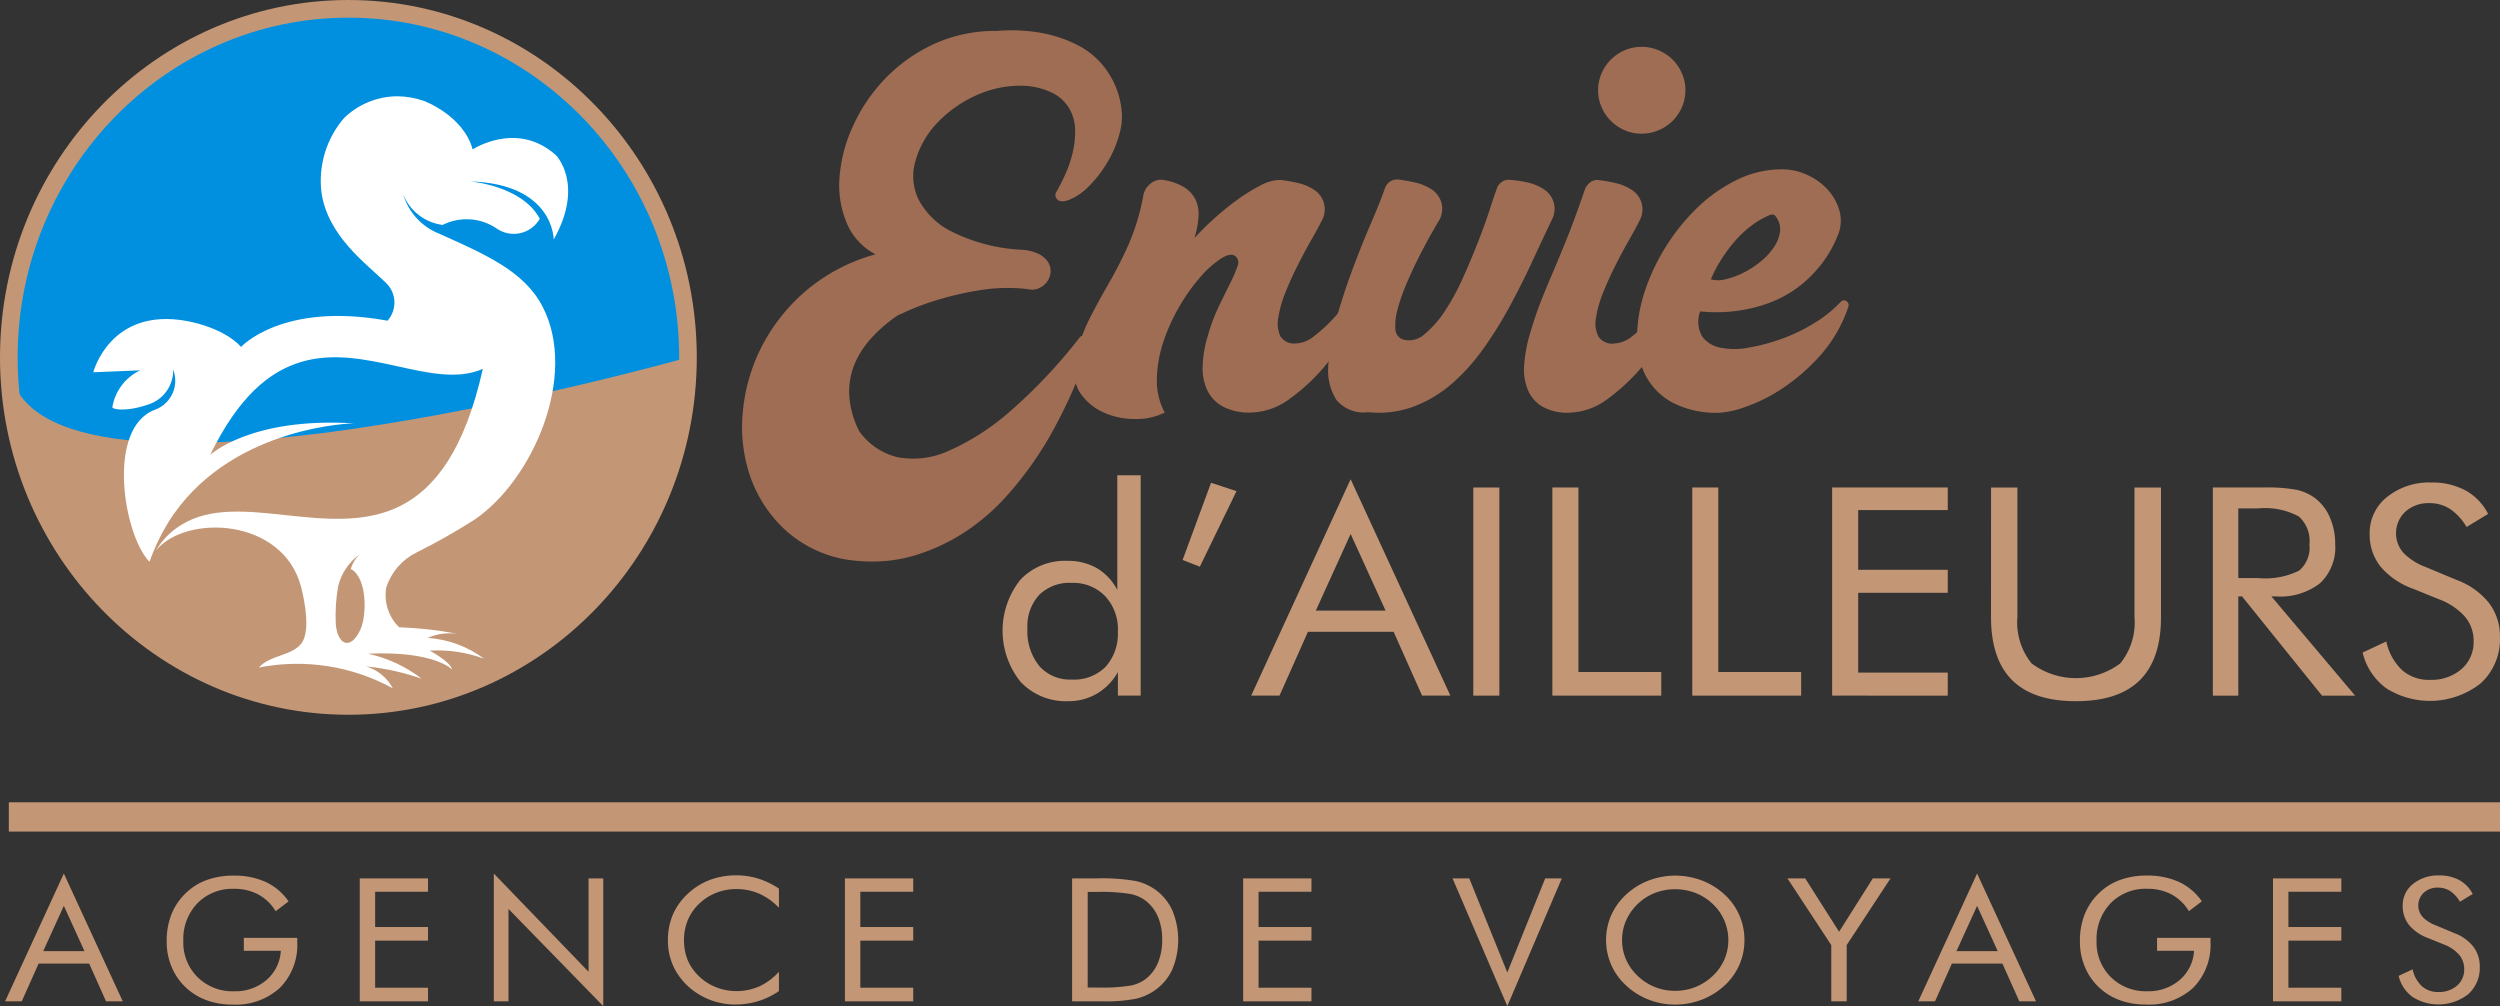 <svg id="Groupe_9" data-name="Groupe 9" xmlns="http://www.w3.org/2000/svg" xmlns:xlink="http://www.w3.org/1999/xlink" width="222.452" height="89.525" viewBox="0 0 222.452 89.525">
  <rect x="0" y="0" width="222.452" height="89.525" fill="#333333" stroke="none"/>
  <defs>
    <clipPath id="clip-path">
      <rect id="Rectangle_2" data-name="Rectangle 2" width="222.452" height="89.526" fill="none"/>
    </clipPath>
    <clipPath id="clip-path-2">
      <path id="Tracé_13" data-name="Tracé 13" d="M43.655,61.341a2.9,2.9,0,0,0-.8,1.3c1.447.732,1.464,4.052.868,5.377-.861,1.912-2.052,1.407-2.2-.5a15.124,15.124,0,0,1,.213-3.334,4.909,4.909,0,0,1,1.925-2.848M42.287,22.489a8.561,8.561,0,0,0-2.037,6.65c.568,3.907,4.007,6.341,5.71,8.02a2.413,2.413,0,0,1,.167,3.393C36.778,38.839,33.1,42.883,33.1,42.883c-1.636-1.782-4.808-2.3-4.808-2.3-6.846-1.268-8.348,4.558-8.348,4.558l4.174-.171a4.424,4.424,0,0,0-2.471,3.256c-.067.24,1.369.48,3.439-.308a3.177,3.177,0,0,0,1.97-3.016,2.743,2.743,0,0,1-1.6,3.565c-4.386,1.6-2.827,11.157-.509,13.537a18.921,18.921,0,0,1,1.969-3.97c.079-.105.154-.213.225-.324,5.541-7.83,15.981-8.024,15.981-8.024-9.2-.567-12.772,2.809-12.772,2.809,4.994-10.314,11.083-9.114,16.533-7.915,2.828.623,5.484,1.245,7.726.258C51.367,59.327,43.972,58.594,37.132,57.86c-3.476-.372-6.809-.745-9.38.878A6.553,6.553,0,0,0,25.522,61c2.668-3.26,11.307-2.918,12.914,3.236.375,1.438.841,4.08-.018,5.095-.911,1.074-2.742.96-3.742,2.084A17.711,17.711,0,0,1,46.6,73.264a4.018,4.018,0,0,0-2.371-1.953,21.768,21.768,0,0,1,4.942,1.1,12.063,12.063,0,0,0-4.775-2.228c5.91-.274,7.48,1.406,7.48,1.406-.167-.72-2-1.68-2-1.68a11.969,11.969,0,0,1,4.841.72A9.453,9.453,0,0,0,49.7,68.775a4.953,4.953,0,0,1,2.671-.36,33.43,33.43,0,0,0-5.209-.583,3.978,3.978,0,0,1-1.136-3.578,5.29,5.29,0,0,1,2.7-3.085,55.4,55.4,0,0,0,5.142-2.913c5.193-3.525,9.237-12.814,6.059-18.956-1.641-3.172-5.108-4.643-9.163-6.477a5.4,5.4,0,0,1-3.238-3.5,4.382,4.382,0,0,0,3.506,2.707,4.749,4.749,0,0,1,4.742.274,2.677,2.677,0,0,0,3.907-.822c-1.6-2.982-6.244-3.325-6.244-3.325,7.513.206,7.479,5.176,7.479,5.176,2.769-4.922.2-7.506.2-7.506-3.473-3.119-7.413-.514-7.413-.514C52.889,22.3,49.382,21,49.382,21a7.284,7.284,0,0,0-2.392-.417,6.855,6.855,0,0,0-4.7,1.908" transform="translate(-19.949 -20.581)" fill="none"/>
    </clipPath>
  </defs>
  <g id="Groupe_4" data-name="Groupe 4">
    <g id="Groupe_3" data-name="Groupe 3" clip-path="url(#clip-path)">
      <path id="Tracé_1" data-name="Tracé 1" d="M226.662,101.623v19.608h-2.026v-2.1a5.136,5.136,0,0,1-1.866,1.923,4.974,4.974,0,0,1-2.559.67,5.526,5.526,0,0,1-4.231-1.714,7.274,7.274,0,0,1-.033-9.077,5.436,5.436,0,0,1,4.184-1.695,5.152,5.152,0,0,1,2.639.652,4.8,4.8,0,0,1,1.812,1.942V101.623ZM224.636,115.5a4.321,4.321,0,0,0-1.133-3.118,3.943,3.943,0,0,0-2.985-1.183,3.834,3.834,0,0,0-2.892,1.075,4.1,4.1,0,0,0-1.04,2.973,4.924,4.924,0,0,0,1.053,3.346,3.651,3.651,0,0,0,2.905,1.208,3.955,3.955,0,0,0,3-1.139,4.4,4.4,0,0,0,1.086-3.163" transform="translate(-125.164 -59.333)" fill="#c39675"/>
      <path id="Tracé_2" data-name="Tracé 2" d="M252.867,110.1l2.532-6.869,2.265.746L254.4,110.7Z" transform="translate(-147.638 -60.274)" fill="#c39675"/>
      <path id="Tracé_3" data-name="Tracé 3" d="M276.382,102.474l8.875,19.254h-2.519l-2.532-5.68h-7.622l-2.532,5.68h-2.519Zm0,4.871-3.1,6.819h6.21Z" transform="translate(-156.201 -59.83)" fill="#c39675"/>
      <rect id="Rectangle_1" data-name="Rectangle 1" width="2.319" height="18.52" transform="translate(131.095 43.378)" fill="#c39675"/>
      <path id="Tracé_4" data-name="Tracé 4" d="M331.932,122.757v-18.52h2.319v16.42h7.37v2.1Z" transform="translate(-193.801 -60.86)" fill="#c39675"/>
      <path id="Tracé_5" data-name="Tracé 5" d="M361.842,122.757v-18.52h2.319v16.42h7.37v2.1Z" transform="translate(-211.263 -60.86)" fill="#c39675"/>
      <path id="Tracé_6" data-name="Tracé 6" d="M391.752,122.757v-18.52H402.04v2.011h-7.97v5.313h7.97v2.049h-7.97v7.1h7.97v2.05Z" transform="translate(-228.727 -60.86)" fill="#c39675"/>
      <path id="Tracé_7" data-name="Tracé 7" d="M425.729,104.237h2.345v11.524a5.8,5.8,0,0,0,1.259,4.124,6.592,6.592,0,0,0,7.9,0,5.8,5.8,0,0,0,1.259-4.124V104.237h2.359v11.524q0,3.758-1.886,5.623t-5.683,1.866q-3.785,0-5.67-1.866t-1.886-5.623Z" transform="translate(-248.564 -60.859)" fill="#c39675"/>
      <path id="Tracé_8" data-name="Tracé 8" d="M473.155,122.758v-18.52h4.584a14.184,14.184,0,0,1,2.872.208,4.328,4.328,0,0,1,1.606.715,4.249,4.249,0,0,1,1.346,1.727,5.846,5.846,0,0,1,.48,2.4,4.372,4.372,0,0,1-1.339,3.459,5.758,5.758,0,0,1-3.925,1.183h-.413l7.45,8.83H482.87l-7.116-8.83h-.333v8.83Zm2.266-16.66v6.2h1.772a6.787,6.787,0,0,0,3.638-.664,2.675,2.675,0,0,0,.919-2.321,2.944,2.944,0,0,0-.946-2.5,6.4,6.4,0,0,0-3.612-.715Z" transform="translate(-276.254 -60.86)" fill="#c39675"/>
      <path id="Tracé_9" data-name="Tracé 9" d="M513.561,111.851a6.589,6.589,0,0,1,2.871,2.05,4.87,4.87,0,0,1,.967,3.023,5.307,5.307,0,0,1-1.713,4.118,7.3,7.3,0,0,1-8.4.443,5.5,5.5,0,0,1-2.106-3.181l2.106-.987a4.912,4.912,0,0,0,1.406,2.549,3.575,3.575,0,0,0,2.459.866,4.105,4.105,0,0,0,2.825-.955,3.164,3.164,0,0,0,1.079-2.486,3.3,3.3,0,0,0-.753-2.157,5.71,5.71,0,0,0-2.272-1.55l-2.372-.961a6.739,6.739,0,0,1-2.9-1.986,4.57,4.57,0,0,1-.953-2.909,4.07,4.07,0,0,1,1.546-3.264,5.947,5.947,0,0,1,3.945-1.29,6.215,6.215,0,0,1,3.045.708,4.9,4.9,0,0,1,2.005,2.087l-1.919,1.164a4.857,4.857,0,0,0-1.466-1.6,3.324,3.324,0,0,0-1.839-.525,3.053,3.053,0,0,0-2.139.759,2.635,2.635,0,0,0-.193,3.643,5.357,5.357,0,0,0,1.986,1.277Z" transform="translate(-294.951 -60.239)" fill="#c39675"/>
      <path id="Tracé_10" data-name="Tracé 10" d="M1.886,65.729s60.434-17.13,60.434,0S48.791,96.747,32.1,96.747,1.886,82.859,1.886,65.729" transform="translate(-1.101 -33.931)" fill="#c39675"/>
      <path id="Tracé_11" data-name="Tracé 11" d="M62.319,32.9s-60.434,17.13-60.434,0S15.414,1.886,32.1,1.886,62.319,15.773,62.319,32.9" transform="translate(-1.101 -1.101)" fill="#0090df"/>
      <path id="Tracé_12" data-name="Tracé 12" d="M31,63.6C13.907,63.6,0,49.338,0,31.8S13.907,0,31,0,62,14.267,62,31.8,48.1,63.6,31,63.6M31,1.571C14.773,1.571,1.57,15.133,1.57,31.8S14.773,62.035,31,62.035,60.433,48.472,60.433,31.8,47.23,1.571,31,1.571" fill="#c39675"/>
    </g>
  </g>
  <g id="Groupe_6" data-name="Groupe 6" transform="translate(8.302 8.565)">
    <g id="Groupe_5" data-name="Groupe 5" clip-path="url(#clip-path-2)">
      <rect id="Rectangle_3" data-name="Rectangle 3" width="43.741" height="53.757" transform="translate(0 -1.074)" fill="#fff"/>
    </g>
  </g>
  <g id="Groupe_8" data-name="Groupe 8">
    <g id="Groupe_7" data-name="Groupe 7" clip-path="url(#clip-path)">
      <path id="Tracé_14" data-name="Tracé 14" d="M170.55,26.425a5.547,5.547,0,0,1-2.562-2.789,8.711,8.711,0,0,1-.64-4.049,13.181,13.181,0,0,1,1.178-4.524,15,15,0,0,1,2.83-4.215,14.354,14.354,0,0,1,4.318-3.1,13.115,13.115,0,0,1,5.7-1.2,15.013,15.013,0,0,1,4.194.227,11.524,11.524,0,0,1,3.078,1.095,7.017,7.017,0,0,1,2.066,1.653,7.634,7.634,0,0,1,1.2,1.963,7.306,7.306,0,0,1,.516,1.942,5.807,5.807,0,0,1-.021,1.632,9.951,9.951,0,0,1-1.2,3.14,10.85,10.85,0,0,1-1.735,2.231,5.071,5.071,0,0,1-1.715,1.157q-.806.29-1.095-.124a.515.515,0,0,1,0-.62q.33-.578.744-1.467a10.466,10.466,0,0,0,.661-1.88,8.319,8.319,0,0,0,.248-2.025,4.031,4.031,0,0,0-.454-1.9,3.648,3.648,0,0,0-1.446-1.446,6.348,6.348,0,0,0-2.727-.7,9.515,9.515,0,0,0-4.339.93,10.882,10.882,0,0,0-3.367,2.438,8.113,8.113,0,0,0-1.86,3.264,4.812,4.812,0,0,0,.228,3.429,6.653,6.653,0,0,0,2.892,2.872,15.692,15.692,0,0,0,6.115,1.653,4.1,4.1,0,0,1,1.652.351,2.123,2.123,0,0,1,.889.744,1.457,1.457,0,0,1,.227.909,1.671,1.671,0,0,1-.31.847,1.787,1.787,0,0,1-.723.579,1.509,1.509,0,0,1-.991.082,15.243,15.243,0,0,0-4.194.083,28.224,28.224,0,0,0-3.677.826,22.987,22.987,0,0,0-2.644.95q-1.013.455-1.095.5a13.177,13.177,0,0,0-2.314,2,8.057,8.057,0,0,0-1.508,2.355,6.451,6.451,0,0,0-.454,2.747,8.064,8.064,0,0,0,.888,3.182,5.846,5.846,0,0,0,3.429,2.314,7.576,7.576,0,0,0,4.545-.578,21.2,21.2,0,0,0,5.454-3.512,46.317,46.317,0,0,0,6.156-6.528.55.55,0,0,1,.744-.145.5.5,0,0,1,.248.682,44.631,44.631,0,0,1-3.533,8.057,31.187,31.187,0,0,1-3.967,5.516,18.808,18.808,0,0,1-4.091,3.429,17.445,17.445,0,0,1-3.925,1.777,13,13,0,0,1-3.512.578,15.082,15.082,0,0,1-2.789-.186,10.755,10.755,0,0,1-5.371-2.645,11.7,11.7,0,0,1-3.058-4.648,13.513,13.513,0,0,1-.7-5.7,15.9,15.9,0,0,1,1.632-5.826,16.329,16.329,0,0,1,3.925-5.02,16.109,16.109,0,0,1,6.26-3.305" transform="translate(-92.647 -3.796)" fill="#9f6d53"/>
      <path id="Tracé_15" data-name="Tracé 15" d="M237.606,38.471a4.911,4.911,0,0,1,1.88.661,2.737,2.737,0,0,1,.992,1.116,3.043,3.043,0,0,1,.248,1.528,8.975,8.975,0,0,1-.352,1.859,22.3,22.3,0,0,1,1.612-1.611,25.124,25.124,0,0,1,2.087-1.715,15.686,15.686,0,0,1,2.149-1.343,3.742,3.742,0,0,1,1.839-.5,14.175,14.175,0,0,1,1.508.269,4.3,4.3,0,0,1,1.4.578,2.06,2.06,0,0,1,.764,2.706q-.331.662-.93,1.715t-1.219,2.273q-.619,1.219-1.116,2.458a9.95,9.95,0,0,0-.64,2.252,2.727,2.727,0,0,0,.186,1.653,1.427,1.427,0,0,0,1.4.64,2.691,2.691,0,0,0,1.591-.64,13.587,13.587,0,0,0,1.715-1.57,23.348,23.348,0,0,0,1.653-1.983q.784-1.054,1.363-1.921a.358.358,0,0,1,.5-.144.376.376,0,0,1,.207.475,20.879,20.879,0,0,1-1.612,3.615,25.784,25.784,0,0,1-2.623,3.9,17.18,17.18,0,0,1-3.285,3.14,6.052,6.052,0,0,1-3.553,1.281,5.07,5.07,0,0,1-2.438-.516,3.257,3.257,0,0,1-1.4-1.425,4.567,4.567,0,0,1-.434-2.149,9.968,9.968,0,0,1,.434-2.645,16,16,0,0,1,.991-2.686q.579-1.2,1.033-2.107a11.156,11.156,0,0,0,.64-1.487.757.757,0,0,0-.145-.868q-.413-.372-1.26.144a8.61,8.61,0,0,0-1.818,1.591,16.286,16.286,0,0,0-1.88,2.6,16.582,16.582,0,0,0-1.467,3.182,11.2,11.2,0,0,0-.6,3.326,5.916,5.916,0,0,0,.7,3.037,5.679,5.679,0,0,1-2.645.578,6.691,6.691,0,0,1-2.83-.6,4.932,4.932,0,0,1-2.087-1.777,3.819,3.819,0,0,1-.372-3.037,15.2,15.2,0,0,1,1.26-3.553q.806-1.569,1.715-3.14a37.519,37.519,0,0,0,1.735-3.409,20.055,20.055,0,0,0,1.322-4.4,1.725,1.725,0,0,1,.641-1.033,1.452,1.452,0,0,1,1.136-.33" transform="translate(-134.085 -22.453)" fill="#9f6d53"/>
      <path id="Tracé_16" data-name="Tracé 16" d="M289.047,39.168a1.153,1.153,0,0,1,.454-.6,1.087,1.087,0,0,1,.744-.186,14.214,14.214,0,0,1,1.508.269,4.318,4.318,0,0,1,1.4.578,2.059,2.059,0,0,1,.764,2.706q-.207.331-.7,1.2t-1.074,2q-.579,1.137-1.115,2.376a16.872,16.872,0,0,0-.826,2.314,5.516,5.516,0,0,0-.227,1.839,1,1,0,0,0,.764.971,2.015,2.015,0,0,0,1.839-.5,8.956,8.956,0,0,0,1.8-2.045,20.5,20.5,0,0,0,1.611-2.954q.743-1.652,1.363-3.244t1.033-2.871q.413-1.28.62-1.818a1.107,1.107,0,0,1,1.239-.785,9.144,9.144,0,0,1,1.508.228,4.316,4.316,0,0,1,1.4.578,2.06,2.06,0,0,1,.764,2.706q-.827,1.735-1.756,3.739t-2,3.987a36.415,36.415,0,0,1-2.355,3.781,17.629,17.629,0,0,1-2.81,3.12,11.183,11.183,0,0,1-3.388,2.025,8.936,8.936,0,0,1-4.049.5,3.119,3.119,0,0,1-2.81-1.074,4.8,4.8,0,0,1-.744-2.934,16.91,16.91,0,0,1,.661-4.07q.619-2.252,1.446-4.483t1.674-4.194q.846-1.962,1.26-3.161" transform="translate(-165.817 -22.406)" fill="#9f6d53"/>
      <path id="Tracé_17" data-name="Tracé 17" d="M333.9,36.4a2.69,2.69,0,0,0,1.591-.64,12.58,12.58,0,0,0,1.694-1.57,23.844,23.844,0,0,0,1.632-2q.785-1.074,1.364-1.9a.359.359,0,0,1,.5-.144.376.376,0,0,1,.206.475,20.875,20.875,0,0,1-1.611,3.615,25.819,25.819,0,0,1-2.624,3.9,17.484,17.484,0,0,1-3.264,3.14,5.963,5.963,0,0,1-3.533,1.281A4.43,4.43,0,0,1,327.479,42a3.171,3.171,0,0,1-1.28-1.508,4.9,4.9,0,0,1-.31-2.211,12.983,12.983,0,0,1,.5-2.707q.5-1.694.971-2.892t1.033-2.5q.557-1.3,1.26-3.037t1.653-4.5a1.461,1.461,0,0,1,.475-.6,1.016,1.016,0,0,1,.724-.186,12.855,12.855,0,0,1,1.528.269,4.314,4.314,0,0,1,1.385.578,2.058,2.058,0,0,1,.764,2.706q-.331.662-.93,1.715t-1.219,2.273q-.619,1.219-1.115,2.458a9.926,9.926,0,0,0-.64,2.252,2.615,2.615,0,0,0,.207,1.653,1.476,1.476,0,0,0,1.425.64m2.438-26.4a3.8,3.8,0,0,1,1.508.31,3.928,3.928,0,0,1,1.24.826,3.99,3.99,0,0,1,.826,1.219,3.65,3.65,0,0,1,.31,1.487,3.746,3.746,0,0,1-.31,1.529,3.973,3.973,0,0,1-.826,1.219,3.915,3.915,0,0,1-1.24.826,3.8,3.8,0,0,1-1.508.31,3.746,3.746,0,0,1-1.529-.31,3.908,3.908,0,0,1-2.045-2.045,3.747,3.747,0,0,1-.31-1.529,3.65,3.65,0,0,1,.31-1.487,3.9,3.9,0,0,1,2.045-2.045,3.747,3.747,0,0,1,1.529-.31" transform="translate(-190.264 -5.835)" fill="#9f6d53"/>
      <path id="Tracé_18" data-name="Tracé 18" d="M368.668,47.941a.419.419,0,0,1,.166.5,12.5,12.5,0,0,1-2.562,4.4,17.53,17.53,0,0,1-3.388,2.913,14.264,14.264,0,0,1-3.264,1.612,8.275,8.275,0,0,1-2.231.5,8.475,8.475,0,0,1-4.256-.93,5.826,5.826,0,0,1-2.376-2.458A7.3,7.3,0,0,1,350.033,51a13.666,13.666,0,0,1,.7-3.966,17.908,17.908,0,0,1,1.881-3.967,18.188,18.188,0,0,1,2.809-3.471,13.591,13.591,0,0,1,3.512-2.459,9.048,9.048,0,0,1,3.987-.93,5.32,5.32,0,0,1,2.211.475,5.633,5.633,0,0,1,1.8,1.26,4.691,4.691,0,0,1,1.074,1.818,3.382,3.382,0,0,1-.041,2.149,10.808,10.808,0,0,1-1.488,2.685,11.059,11.059,0,0,1-1.859,1.9,9.972,9.972,0,0,1-2.025,1.26,11.566,11.566,0,0,1-2.025.723,13.818,13.818,0,0,1-4.917.372,2.64,2.64,0,0,0,.165,2.211,2.586,2.586,0,0,0,1.611,1.012,6.539,6.539,0,0,0,2.541,0,17.05,17.05,0,0,0,3-.806,15.456,15.456,0,0,0,2.913-1.426,11.05,11.05,0,0,0,2.293-1.859.375.375,0,0,1,.5-.041m-6.776-7.685a7.273,7.273,0,0,0-1.611.909,9.568,9.568,0,0,0-1.467,1.342,13.062,13.062,0,0,0-1.26,1.674A11.487,11.487,0,0,0,356.6,46a2.7,2.7,0,0,0,1.363-.021,7.015,7.015,0,0,0,1.591-.6,8.36,8.36,0,0,0,1.509-.992,5.838,5.838,0,0,0,1.156-1.26,3.164,3.164,0,0,0,.537-1.384,1.817,1.817,0,0,0-.372-1.323q-.124-.248-.5-.165" transform="translate(-204.368 -21.14)" fill="#9f6d53"/>
      <rect id="Rectangle_4" data-name="Rectangle 4" width="221.668" height="2.607" transform="translate(0.785 71.389)" fill="#c39675"/>
      <path id="Tracé_19" data-name="Tracé 19" d="M6.319,186.779l5.243,11.372H10.073l-1.5-3.355h-4.5l-1.5,3.355H1.092Zm0,2.877-1.834,4.027H8.153Z" transform="translate(-0.638 -109.052)" fill="#c39675"/>
      <path id="Tracé_20" data-name="Tracé 20" d="M42.506,192.764H47.26v.366a5.416,5.416,0,0,1-1.543,4.08,5.8,5.8,0,0,1-4.211,1.494,7.087,7.087,0,0,1-1.547-.164,5.821,5.821,0,0,1-1.358-.479,5.362,5.362,0,0,1-2.188-2.044,5.71,5.71,0,0,1-.771-2.963,6.354,6.354,0,0,1,.46-2.469,5.379,5.379,0,0,1,1.39-1.939,5.241,5.241,0,0,1,1.81-1.061,6.909,6.909,0,0,1,2.283-.359,6.733,6.733,0,0,1,2.881.572,5.05,5.05,0,0,1,2.023,1.722l-1.149.874a4.123,4.123,0,0,0-1.551-1.491,4.5,4.5,0,0,0-2.157-.5,4.348,4.348,0,0,0-3.259,1.285,4.615,4.615,0,0,0-1.251,3.362,4.32,4.32,0,0,0,1.271,3.213,4.417,4.417,0,0,0,3.239,1.256,4.252,4.252,0,0,0,2.885-1,3.677,3.677,0,0,0,1.279-2.6h-3.29Z" transform="translate(-20.81 -109.314)" fill="#c39675"/>
      <path id="Tracé_21" data-name="Tracé 21" d="M76.924,198.76V187.821H83v1.188H78.294v3.138H83v1.211H78.294v4.191H83v1.211Z" transform="translate(-44.913 -109.66)" fill="#c39675"/>
      <path id="Tracé_22" data-name="Tracé 22" d="M105.591,198.152V186.78l8.43,8.742v-8.309h1.307v11.365l-8.43-8.645v8.219Z" transform="translate(-61.65 -109.052)" fill="#c39675"/>
      <path id="Tracé_23" data-name="Tracé 23" d="M152.7,190.069a5.567,5.567,0,0,0-1.763-1.259,5.135,5.135,0,0,0-2.07-.407,4.717,4.717,0,0,0-1.783.351,4.559,4.559,0,0,0-1.508.979,4.357,4.357,0,0,0-.992,1.454,4.618,4.618,0,0,0-.33,1.774,4.783,4.783,0,0,0,.2,1.4,3.944,3.944,0,0,0,.591,1.181,4.722,4.722,0,0,0,1.7,1.438,5.015,5.015,0,0,0,4.231.071,5.323,5.323,0,0,0,1.724-1.293v1.726a6.708,6.708,0,0,1-1.846.893,6.933,6.933,0,0,1-2.042.3,6.2,6.2,0,0,1-3.4-1.009,5.755,5.755,0,0,1-1.925-2.04,5.429,5.429,0,0,1-.665-2.66,5.757,5.757,0,0,1,.445-2.3,5.527,5.527,0,0,1,1.358-1.879,5.953,5.953,0,0,1,1.952-1.207,6.635,6.635,0,0,1,2.337-.4,6.558,6.558,0,0,1,1.937.288,7.154,7.154,0,0,1,1.85.893Z" transform="translate(-83.39 -109.294)" fill="#c39675"/>
      <path id="Tracé_24" data-name="Tracé 24" d="M180.666,198.76V187.821h6.077v1.188h-4.707v3.138h4.707v1.211h-4.707v4.191h4.707v1.211Z" transform="translate(-105.483 -109.66)" fill="#c39675"/>
      <path id="Tracé_25" data-name="Tracé 25" d="M229.242,198.759V187.82h2.212a17.3,17.3,0,0,1,3.459.236,4.8,4.8,0,0,1,1.759.788,4.621,4.621,0,0,1,1.5,1.853,6.856,6.856,0,0,1,0,5.189,4.568,4.568,0,0,1-1.507,1.849,4.814,4.814,0,0,1-1.72.789,13.853,13.853,0,0,1-3,.235h-2.708Zm1.385-1.225h.874a16.406,16.406,0,0,0,2.944-.176,3.291,3.291,0,0,0,1.362-.6,3.554,3.554,0,0,0,1.079-1.446,5.231,5.231,0,0,0,.37-2.029,5.176,5.176,0,0,0-.366-2.021,3.558,3.558,0,0,0-1.082-1.438,3.307,3.307,0,0,0-1.381-.617,15.786,15.786,0,0,0-2.924-.183h-.874Z" transform="translate(-133.844 -109.66)" fill="#c39675"/>
      <path id="Tracé_26" data-name="Tracé 26" d="M265.815,198.76V187.821h6.077v1.188h-4.707v3.138h4.707v1.211h-4.707v4.191h4.707v1.211Z" transform="translate(-155.198 -109.66)" fill="#c39675"/>
      <path id="Tracé_27" data-name="Tracé 27" d="M315.461,199.185l-4.872-11.365h1.488l3.384,8.369,3.37-8.369h1.479Z" transform="translate(-181.339 -109.66)" fill="#c39675"/>
      <path id="Tracé_28" data-name="Tracé 28" d="M355.716,192.966a5.433,5.433,0,0,1-.457,2.212,5.516,5.516,0,0,1-1.331,1.845,6.238,6.238,0,0,1-2.012,1.244,6.521,6.521,0,0,1-2.359.437,6.455,6.455,0,0,1-2.351-.437,6.255,6.255,0,0,1-2-1.244,5.588,5.588,0,0,1-1.343-1.853,5.525,5.525,0,0,1,0-4.419,5.581,5.581,0,0,1,1.343-1.857,6.164,6.164,0,0,1,2-1.233,6.643,6.643,0,0,1,4.722,0,6.16,6.16,0,0,1,2,1.233,5.441,5.441,0,0,1,1.788,4.072m-6.159,4.513a4.791,4.791,0,0,0,3.34-1.33,4.446,4.446,0,0,0,1.032-1.457,4.286,4.286,0,0,0,.354-1.727,4.388,4.388,0,0,0-1.387-3.213,4.716,4.716,0,0,0-1.532-.979,5.061,5.061,0,0,0-3.628,0,4.686,4.686,0,0,0-2.553,2.451,4.35,4.35,0,0,0-.355,1.741,4.27,4.27,0,0,0,.35,1.719,4.524,4.524,0,0,0,1.036,1.465,4.752,4.752,0,0,0,3.34,1.33" transform="translate(-200.494 -109.314)" fill="#c39675"/>
      <path id="Tracé_29" data-name="Tracé 29" d="M386.088,198.76v-5.006l-3.9-5.933h1.582l3.015,4.745,3-4.745h1.574l-3.9,5.933v5.006Z" transform="translate(-223.14 -109.66)" fill="#c39675"/>
      <path id="Tracé_30" data-name="Tracé 30" d="M415.415,186.779l5.243,11.372h-1.488l-1.5-3.355h-4.5l-1.5,3.355h-1.488Zm0,2.877-1.834,4.027h3.668Z" transform="translate(-239.491 -109.052)" fill="#c39675"/>
      <path id="Tracé_31" data-name="Tracé 31" d="M451.6,192.764h4.754v.366a5.418,5.418,0,0,1-1.543,4.08A5.8,5.8,0,0,1,450.6,198.7a7.09,7.09,0,0,1-1.547-.164,5.82,5.82,0,0,1-1.358-.479,5.367,5.367,0,0,1-2.189-2.044,5.711,5.711,0,0,1-.771-2.963,6.354,6.354,0,0,1,.46-2.469,5.389,5.389,0,0,1,1.39-1.939,5.239,5.239,0,0,1,1.811-1.061,6.907,6.907,0,0,1,2.283-.359,6.731,6.731,0,0,1,2.881.572,5.05,5.05,0,0,1,2.023,1.722l-1.149.874a4.125,4.125,0,0,0-1.551-1.491,4.505,4.505,0,0,0-2.157-.5,4.349,4.349,0,0,0-3.259,1.285,4.615,4.615,0,0,0-1.251,3.362,4.32,4.32,0,0,0,1.271,3.213,4.417,4.417,0,0,0,3.239,1.256,4.251,4.251,0,0,0,2.885-1,3.676,3.676,0,0,0,1.279-2.6H451.6Z" transform="translate(-259.662 -109.314)" fill="#c39675"/>
      <path id="Tracé_32" data-name="Tracé 32" d="M486.02,198.76V187.821H492.1v1.188H487.39v3.138H492.1v1.211H487.39v4.191H492.1v1.211Z" transform="translate(-283.766 -109.66)" fill="#c39675"/>
      <path id="Tracé_33" data-name="Tracé 33" d="M517.823,192.319a3.891,3.891,0,0,1,1.7,1.21,2.878,2.878,0,0,1,.571,1.786,3.137,3.137,0,0,1-1.011,2.432,4.316,4.316,0,0,1-4.963.261,3.246,3.246,0,0,1-1.243-1.879l1.243-.583a2.9,2.9,0,0,0,.83,1.506,2.114,2.114,0,0,0,1.452.511,2.424,2.424,0,0,0,1.669-.564,1.868,1.868,0,0,0,.638-1.468,1.948,1.948,0,0,0-.444-1.274,3.382,3.382,0,0,0-1.342-.915l-1.4-.568A3.975,3.975,0,0,1,513.8,191.6a2.7,2.7,0,0,1-.563-1.719,2.4,2.4,0,0,1,.913-1.928,3.512,3.512,0,0,1,2.33-.762,3.676,3.676,0,0,1,1.8.418,2.9,2.9,0,0,1,1.185,1.233l-1.134.688a2.861,2.861,0,0,0-.866-.945,1.957,1.957,0,0,0-1.086-.31,1.8,1.8,0,0,0-1.263.448,1.555,1.555,0,0,0-.114,2.152,3.155,3.155,0,0,0,1.173.755Z" transform="translate(-299.443 -109.294)" fill="#c39675"/>
    </g>
  </g>
</svg>
